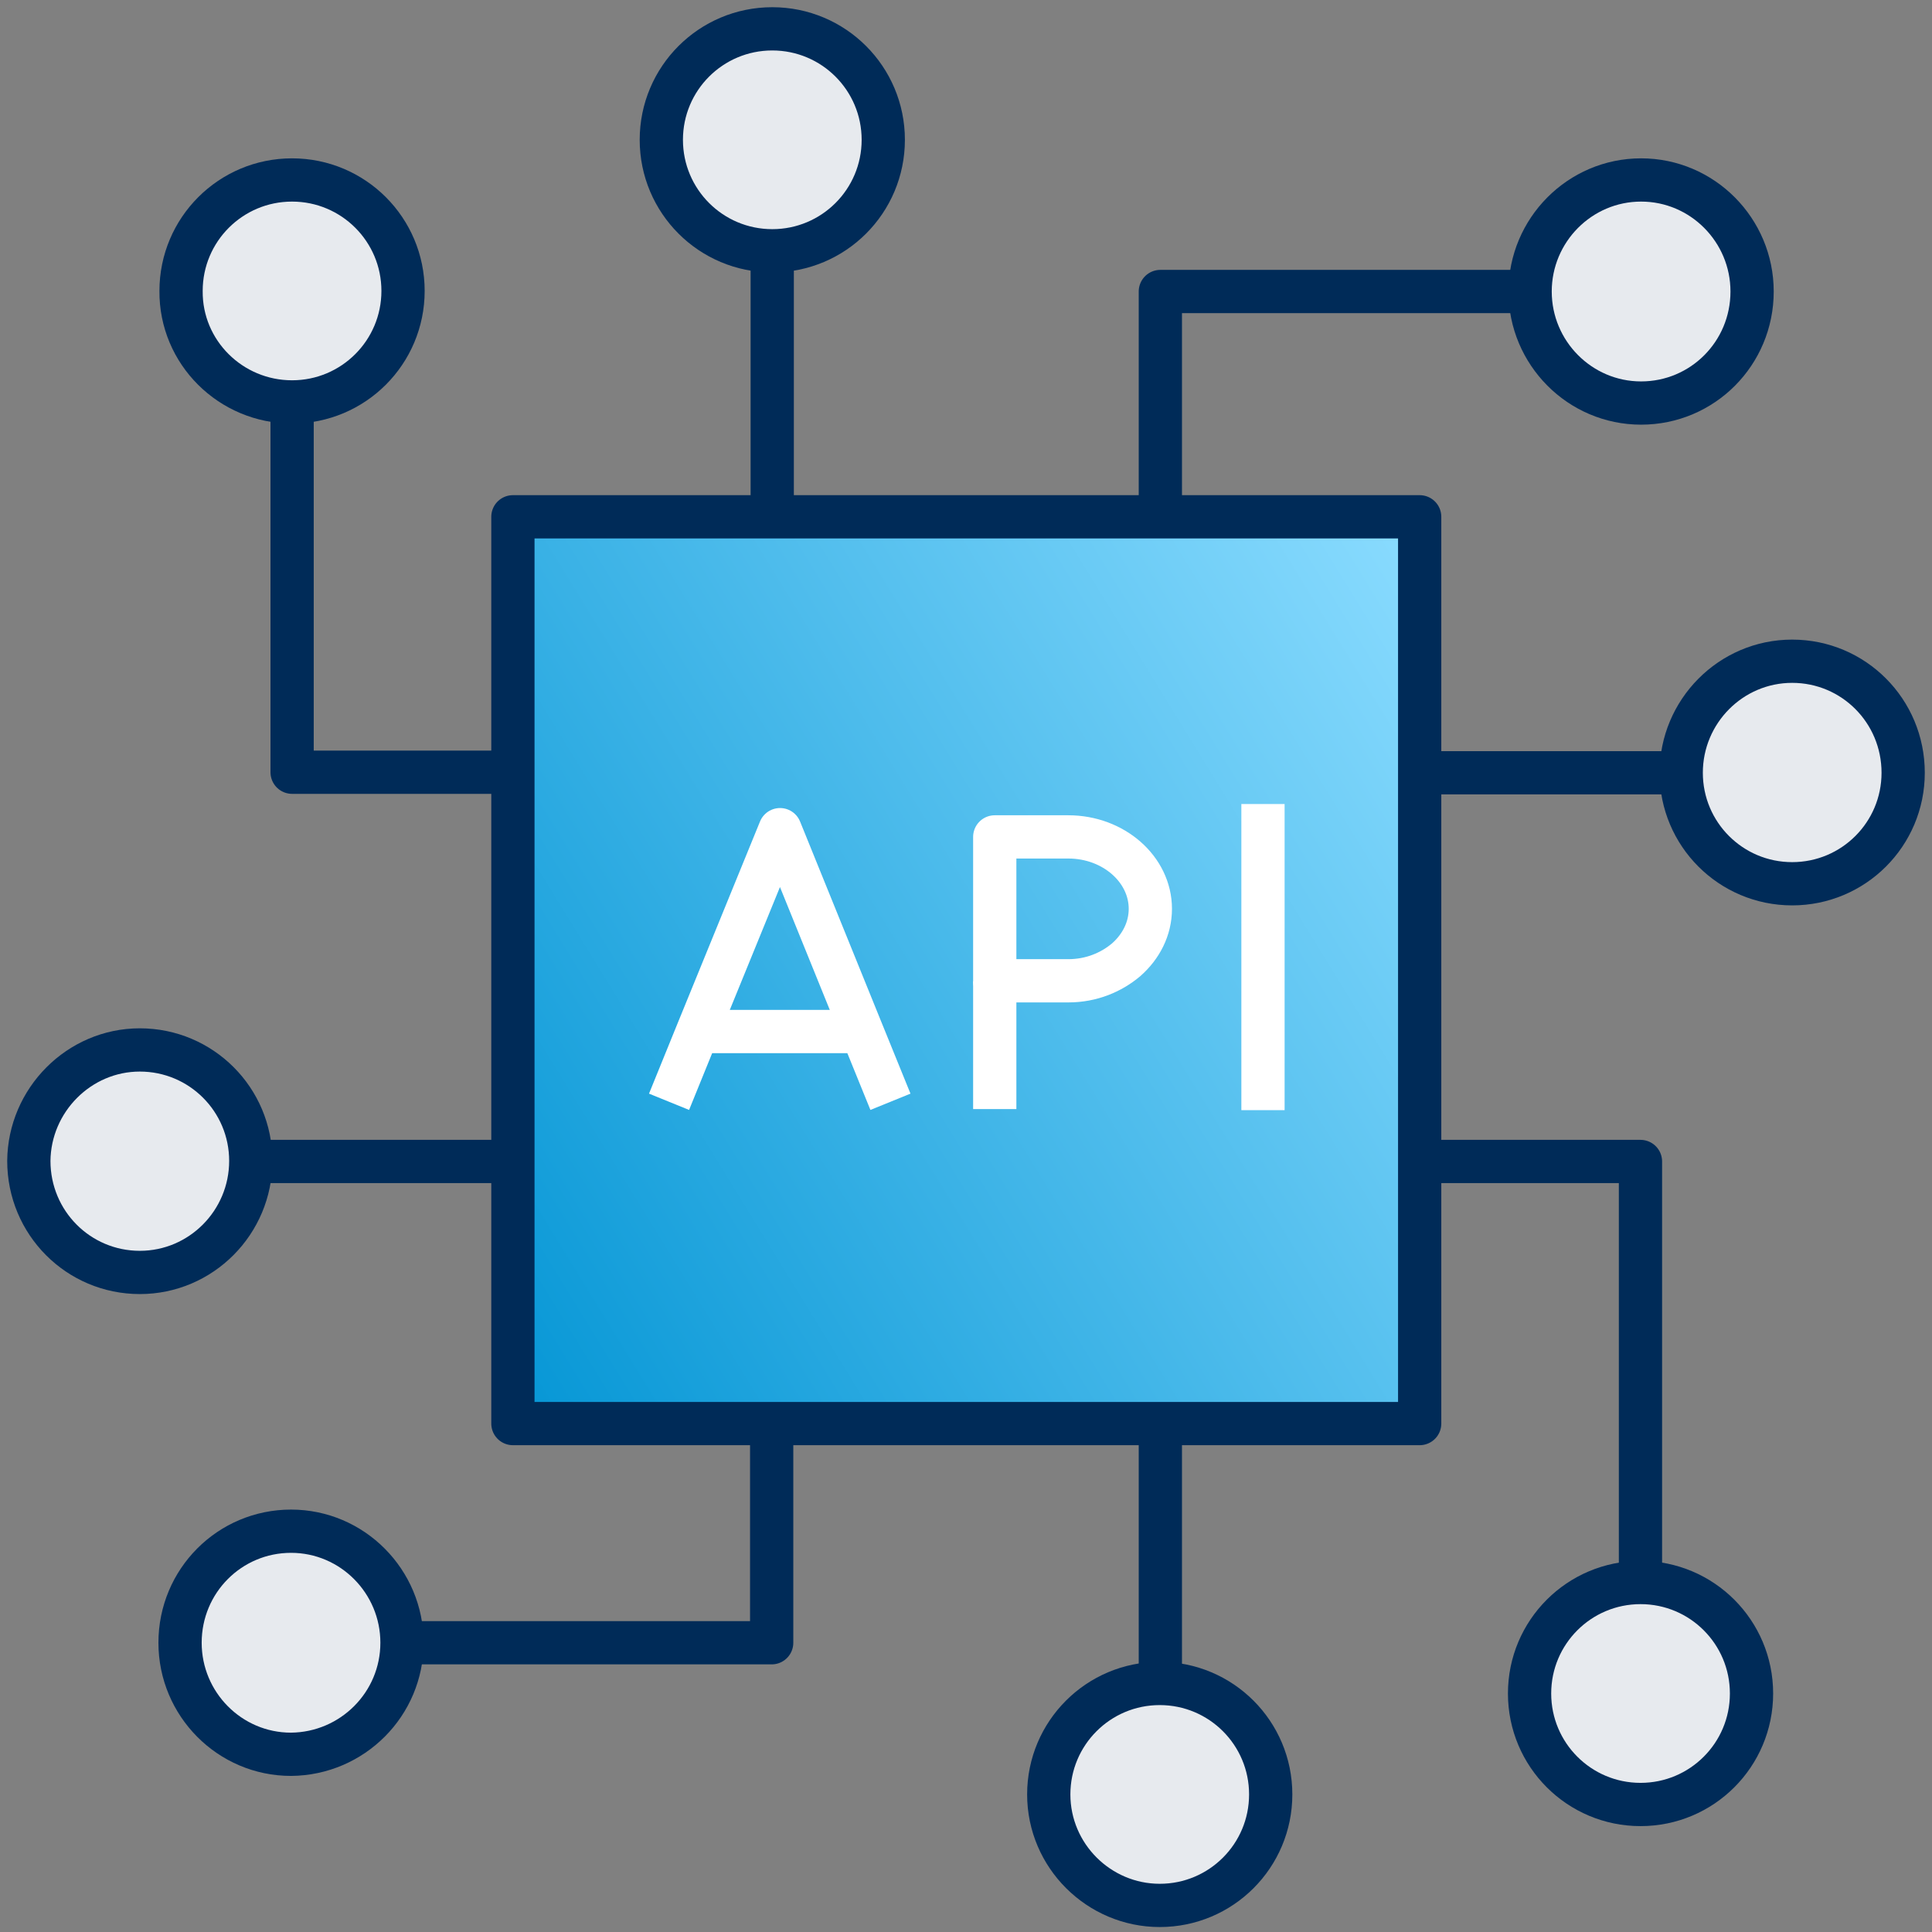<?xml version="1.0"?>
<svg xmlns="http://www.w3.org/2000/svg" width="67" height="67" viewBox="0 0 67 67" fill="none">
<rect x="0" y="0" width="67" height="67" fill="#808080" stroke="none"/>
<g id="Group">
<g id="XMLID_1_">
<g id="Group_2">
<g id="Group_3">
<g id="Group_4">
<g id="Group_5">
<path id="Vector" d="M62.151 22.931C64.279 22.931 66 24.652 66 26.799C66 28.927 64.279 30.667 62.151 30.667C60.024 30.667 58.303 28.946 58.303 26.819C58.303 24.672 60.024 22.931 62.151 22.931Z" fill="#E7EAEE"/>
</g>
</g>
</g>
<g id="Group_6">
<g id="Group_7">
<g id="Group_8">
<path id="Vector_2" d="M56.912 6.241C59.039 6.241 60.761 7.962 60.761 10.109C60.761 12.236 59.039 13.977 56.912 13.977C54.785 13.977 53.063 12.256 53.063 10.128C53.063 7.982 54.785 6.241 56.912 6.241Z" fill="#E7EAEE"/>
</g>
</g>
</g>
<g id="Group_9">
<g id="Group_10">
<g id="Group_11">
<path id="Vector_3" d="M56.893 54.88C59.02 54.88 60.741 56.602 60.741 58.729C60.741 60.856 59.02 62.578 56.893 62.578C54.765 62.578 53.044 60.856 53.044 58.729C53.044 56.602 54.765 54.88 56.893 54.88Z" fill="#E7EAEE"/>
</g>
</g>
</g>
<g id="Group_12">
<g id="Group_13">
<g id="Group_14">
<path id="Vector_4" d="M40.239 58.381C42.367 58.381 44.088 60.102 44.088 62.229C44.088 64.357 42.367 66.078 40.239 66.078C38.112 66.078 36.391 64.357 36.391 62.229C36.371 60.102 38.112 58.381 40.239 58.381Z" fill="#E7EAEE"/>
</g>
</g>
</g>
<g id="Group_15">
<g id="Group_16">
<g id="Group_17">
<path id="Vector_5" d="M26.782 1C28.91 1 30.631 2.721 30.631 4.849C30.631 6.976 28.91 8.697 26.782 8.697C24.655 8.697 22.934 6.976 22.934 4.849C22.934 2.721 24.655 1 26.782 1Z" fill="#E7EAEE"/>
</g>
</g>
</g>
<g id="Group_18">
<g id="Group_19">
<g id="Group_20">
<path id="Vector_6" d="M13.941 56.969C13.941 59.097 12.22 60.837 10.093 60.837C7.965 60.837 6.244 59.116 6.244 56.969C6.244 54.842 7.965 53.101 10.093 53.101C12.22 53.101 13.941 54.823 13.941 56.969Z" fill="#E7EAEE"/>
</g>
</g>
</g>
<g id="Group_21">
<g id="Group_22">
<g id="Group_23">
<path id="Vector_7" d="M10.128 6.241C12.255 6.241 13.977 7.962 13.977 10.089C13.977 12.217 12.255 13.938 10.128 13.938C8.001 13.938 6.279 12.217 6.279 10.089C6.26 7.962 8.001 6.241 10.128 6.241Z" fill="#E7EAEE"/>
</g>
</g>
</g>
<g id="Group_24">
<g id="Group_25">
<g id="Group_26">
<path id="Vector_8" d="M8.697 40.279C8.697 42.406 6.976 44.147 4.849 44.147C2.721 44.147 1 42.425 1 40.279C1 38.151 2.721 36.411 4.849 36.411C6.976 36.411 8.697 38.151 8.697 40.279Z" fill="#E7EAEE"/>
</g>
</g>
</g>
</g>
<g id="Group_27">
<g id="Group_28">
<g id="Group_29">
<g id="Group_30">
<path id="Vector_9" d="M49.233 17.922H17.787V49.368H49.233V17.922Z" fill="url(#paint0_linear_1539_532)" stroke="#002B58" stroke-width="1.5" stroke-miterlimit="10" stroke-linejoin="round"/>
</g>
</g>
</g>
<g id="Group_31">
<g id="Group_32">
<g id="Group_33">
<path id="Vector_10" d="M26.78 17.265V8.697" stroke="#002B58" stroke-width="1.5" stroke-miterlimit="10" stroke-linejoin="round"/>
</g>
</g>
</g>
<g id="Group_34">
<g id="Group_35">
<g id="Group_36">
<path id="Vector_11" d="M30.631 4.849C30.631 6.976 28.91 8.697 26.782 8.697C24.655 8.697 22.934 6.976 22.934 4.849C22.934 2.721 24.655 1 26.782 1C28.91 1 30.631 2.721 30.631 4.849Z" stroke="#002B58" stroke-width="1.5" stroke-miterlimit="10" stroke-linejoin="round"/>
</g>
</g>
</g>
<g id="Group_37">
<g id="Group_38">
<g id="Group_39">
<path id="Vector_12" d="M10.128 13.938C12.255 13.938 13.977 12.217 13.977 10.089C13.977 7.962 12.255 6.241 10.128 6.241C8.001 6.241 6.279 7.962 6.279 10.089C6.26 12.217 8.001 13.938 10.128 13.938Z" stroke="#002B58" stroke-width="1.5" stroke-miterlimit="10" stroke-linejoin="round"/>
</g>
</g>
</g>
<g id="Group_40">
<g id="Group_41">
<g id="Group_42">
<path id="Vector_13" d="M10.13 13.938V26.78H17.266" stroke="#002B58" stroke-width="1.5" stroke-miterlimit="10" stroke-linejoin="round"/>
</g>
</g>
</g>
<g id="Group_43">
<g id="Group_44">
<g id="Group_45">
<path id="Vector_14" d="M17.264 40.279H8.696" stroke="#002B58" stroke-width="1.5" stroke-miterlimit="10" stroke-linejoin="round"/>
</g>
</g>
</g>
<g id="Group_46">
<g id="Group_47">
<g id="Group_48">
<path id="Vector_15" d="M4.849 36.411C6.976 36.411 8.697 38.132 8.697 40.259C8.697 42.387 6.976 44.127 4.849 44.127C2.721 44.127 1 42.406 1 40.259C1.019 38.151 2.741 36.411 4.849 36.411Z" stroke="#002B58" stroke-width="1.5" stroke-miterlimit="10" stroke-linejoin="round"/>
</g>
</g>
</g>
<g id="Group_49">
<g id="Group_50">
<g id="Group_51">
<path id="Vector_16" d="M13.941 56.969C13.941 54.842 12.22 53.101 10.093 53.101C7.965 53.101 6.244 54.823 6.244 56.969C6.244 59.097 7.965 60.837 10.093 60.837C12.22 60.818 13.941 59.097 13.941 56.969Z" stroke="#002B58" stroke-width="1.5" stroke-miterlimit="10" stroke-linejoin="round"/>
</g>
</g>
</g>
<g id="Group_52">
<g id="Group_53">
<g id="Group_54">
<path id="Vector_17" d="M26.761 49.813V56.969H13.938" stroke="#002B58" stroke-width="1.5" stroke-miterlimit="10" stroke-linejoin="round"/>
</g>
</g>
</g>
<g id="Group_55">
<g id="Group_56">
<g id="Group_57">
<path id="Vector_18" d="M40.24 58.381V49.813" stroke="#002B58" stroke-width="1.5" stroke-miterlimit="10" stroke-linejoin="round"/>
</g>
</g>
</g>
<g id="Group_58">
<g id="Group_59">
<g id="Group_60">
<path id="Vector_19" d="M36.37 62.229C36.37 60.102 38.091 58.381 40.219 58.381C42.346 58.381 44.067 60.102 44.067 62.229C44.067 64.357 42.346 66.078 40.219 66.078C38.111 66.078 36.37 64.357 36.37 62.229Z" stroke="#002B58" stroke-width="1.5" stroke-miterlimit="10" stroke-linejoin="round"/>
</g>
</g>
</g>
<g id="Group_61">
<g id="Group_62">
<g id="Group_63">
<path id="Vector_20" d="M56.893 54.88C54.765 54.88 53.044 56.602 53.044 58.729C53.044 60.856 54.765 62.578 56.893 62.578C59.02 62.578 60.741 60.856 60.741 58.729C60.741 56.602 59.02 54.88 56.893 54.88Z" stroke="#002B58" stroke-width="1.5" stroke-miterlimit="10" stroke-linejoin="round"/>
</g>
</g>
</g>
<g id="Group_64">
<g id="Group_65">
<g id="Group_66">
<path id="Vector_21" d="M49.754 40.279H56.89V54.881" stroke="#002B58" stroke-width="1.5" stroke-miterlimit="10" stroke-linejoin="round"/>
</g>
</g>
</g>
<g id="Group_67">
<g id="Group_68">
<g id="Group_69">
<path id="Vector_22" d="M58.302 26.799H49.754" stroke="#002B58" stroke-width="1.5" stroke-miterlimit="10" stroke-linejoin="round"/>
</g>
</g>
</g>
<g id="Group_70">
<g id="Group_71">
<g id="Group_72">
<path id="Vector_23" d="M62.151 30.648C60.024 30.648 58.303 28.927 58.303 26.799C58.303 24.672 60.024 22.931 62.151 22.931C64.279 22.931 66 24.652 66 26.799C66 28.927 64.279 30.648 62.151 30.648Z" stroke="#002B58" stroke-width="1.5" stroke-miterlimit="10" stroke-linejoin="round"/>
</g>
</g>
</g>
<g id="Group_73">
<g id="Group_74">
<g id="Group_75">
<path id="Vector_24" d="M53.063 10.109C53.063 12.236 54.785 13.977 56.912 13.977C59.039 13.977 60.761 12.256 60.761 10.109C60.761 7.982 59.039 6.241 56.912 6.241C54.785 6.241 53.063 7.982 53.063 10.109Z" stroke="#002B58" stroke-width="1.5" stroke-miterlimit="10" stroke-linejoin="round"/>
</g>
</g>
</g>
<g id="Group_76">
<g id="Group_77">
<g id="Group_78">
<path id="Vector_25" d="M40.24 17.265V10.109H53.062" stroke="#002B58" stroke-width="1.5" stroke-miterlimit="10" stroke-linejoin="round"/>
</g>
</g>
</g>
<g id="Group_79">
<g id="Group_80">
<g id="Group_81">
<path id="Vector_26" d="M23.202 38.209L24.208 35.734L27.051 28.772L29.874 35.734L30.88 38.209" stroke="white" stroke-width="1.5" stroke-miterlimit="10" stroke-linejoin="round"/>
</g>
</g>
</g>
<g id="Group_82">
<g id="Group_83">
<g id="Group_84">
<path id="Vector_27" d="M29.759 35.773H24.344" stroke="white" stroke-width="1.5" stroke-miterlimit="10" stroke-linejoin="round"/>
</g>
</g>
</g>
<g id="Group_85">
<g id="Group_86">
<g id="Group_87">
<path id="Vector_28" d="M34.497 34.032V29.023H37.05C38.616 29.023 39.893 30.145 39.893 31.518C39.893 32.214 39.564 32.833 39.061 33.278C38.539 33.722 37.843 34.013 37.05 34.013H34.497V34.032Z" stroke="white" stroke-width="1.5" stroke-miterlimit="10" stroke-linejoin="round"/>
</g>
</g>
</g>
<g id="Group_88">
<g id="Group_89">
<g id="Group_90">
<path id="Vector_29" d="M34.497 38.461V34.032" stroke="white" stroke-width="1.5" stroke-miterlimit="10" stroke-linejoin="round"/>
</g>
</g>
</g>
<g id="Group_91">
<g id="Group_92">
<g id="Group_93">
<path id="Vector_30" d="M43.799 27.882V38.499" stroke="white" stroke-width="1.5" stroke-miterlimit="10" stroke-linejoin="round"/>
</g>
</g>
</g>
</g>
</g>
</g>
<defs>
<linearGradient id="paint0_linear_1539_532" x1="17.787" y1="49.368" x2="54.642" y2="26.724" gradientUnits="userSpaceOnUse">
<stop stop-color="#0596D5"/>
<stop offset="1" stop-color="#8BDCFF"/>
</linearGradient>
</defs>
</svg>
